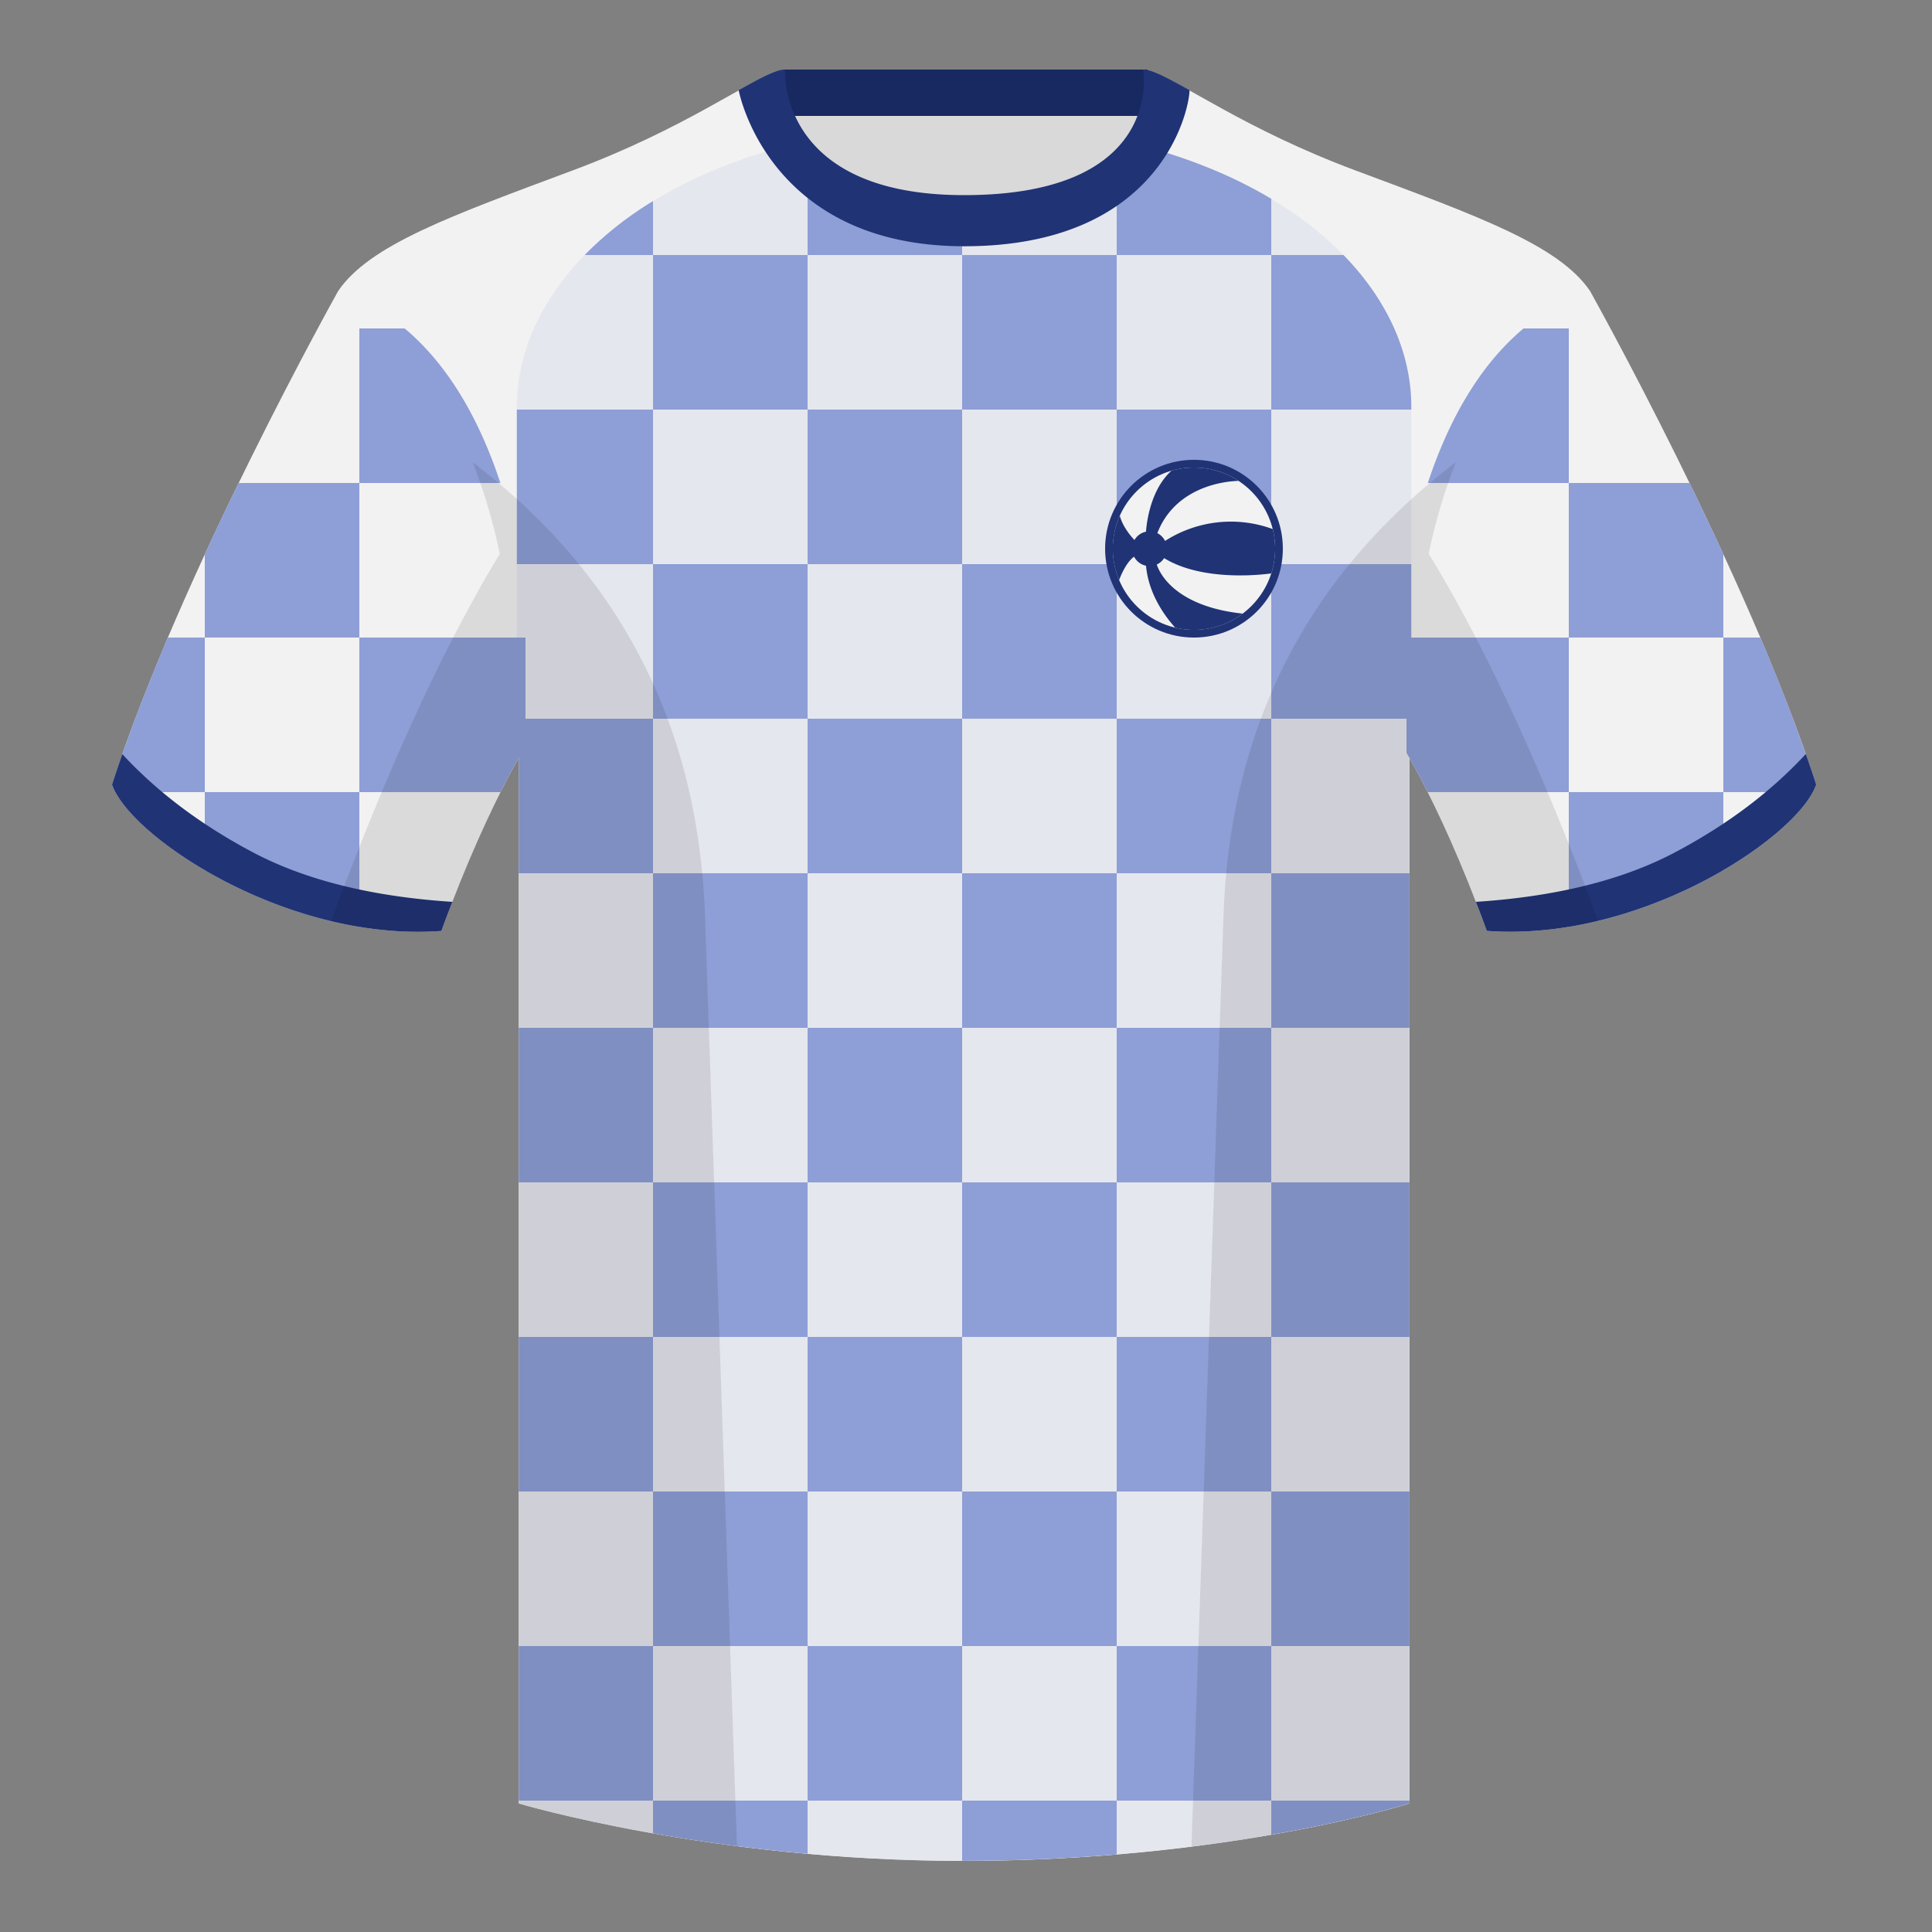 <svg xmlns="http://www.w3.org/2000/svg" width="500" height="500" fill="none" viewBox="0 0 500 500"><rect x="0" y="0" width="500" height="500" fill="#808080" stroke="none"/><path fill="#D9D9D9" fill-rule="evenodd" d="M203 109.22h93.65v-87.3H203v87.3Z" clip-rule="evenodd"/><path fill="#182961" fill-rule="evenodd" d="M203 30h94V18h-94v12Z" clip-rule="evenodd"/><path fill="#F2F2F2" fill-rule="evenodd" d="M87.55 75.26S46.78 148.06 29 203.03c4.44 13.37 45.2 40.86 85.23 37.88 13.34-36.4 24.46-52 24.46-52s2.97-95.08-51.14-113.65M411.47 75.26s40.77 72.8 58.55 127.77c-4.44 13.37-45.2 40.86-85.23 37.88-13.34-36.4-24.46-52-24.46-52s-2.96-95.08 51.14-113.65" clip-rule="evenodd"/><path fill="#F2F2F2" fill-rule="evenodd" d="M249.51 57.7c-50.08 0-47.8-39.46-48.74-39.13-7.52 2.61-24.13 14.93-52.44 25.49-31.87 11.89-52.62 19.32-60.78 31.2 11.11 8.92 46.7 28.97 46.7 120.34v271.14s49.65 14.86 114.88 14.86c68.93 0 115.65-14.86 115.65-14.86V195.62c0-91.38 35.58-111.43 46.7-120.35-8.16-11.88-28.91-19.31-60.79-31.2-28.36-10.58-44.98-22.92-52.47-25.5-.93-.33 4.17 39.15-48.7 39.15Z" clip-rule="evenodd"/><path fill="#E5E7EE" fill-rule="evenodd" d="M365.24 178.15c-.3 5.5-.46 11.3-.46 17.42v271.14s-46.72 14.86-115.65 14.86c-65.23 0-114.88-14.86-114.88-14.86V195.57c0-6.26-.17-12.19-.49-17.8v-72.53c0-28.83 26.6-57.02 72.42-68.2 5.6 10.13 17.5 20.63 43.33 20.63 27.09 0 38.96-10.35 44.22-20.4C339 48.6 365.24 76.6 365.24 105.23v72.91Z" clip-rule="evenodd"/><path fill="#8E9ED6" fill-rule="evenodd" d="M104.72 85H93v40H61.77A985.37 985.37 0 0 0 53 143.48V165h-9.55v.02a466.85 466.85 0 0 0-14.45 38c.2.64.5 1.3.86 1.98H53v20.2c10.86 6.34 24.44 11.92 38.88 14.47l1.12.19V205h36.54a185 185 0 0 1 6.46-11.85V165H93v-40h36.5c-4.95-15-12.56-29.51-24.22-39.53l-.56-.47ZM93 165H53v40h40v-40ZM394.3 85l-.56.47C382.08 95.5 374.48 110 369.52 125H406v40h-42v29.81c1.47 2.53 3.33 5.91 5.48 10.19H406v34.86l1.13-.2c14.44-2.54 28.02-8.11 38.87-14.45V205h23.16c.36-.69.65-1.34.86-1.97A467.02 467.02 0 0 0 455.57 165H446v-21.57l-.49-1.05a986.72 986.72 0 0 0-8.26-17.38H406V85h-11.7Zm51.7 80v40h-40v-40h40Z" clip-rule="evenodd"/><path fill="#8E9ED6" d="M249 186v-40h40v40h-40ZM249 226h-40v-40h40v40ZM249 266h-40v40h40v40h-40v40h40v40h40v-40h-40v-40h40v-40h-40v-40ZM249 266h40v-40h-40v40ZM249 146h-40v-40h40v40Z"/><path fill="#8E9ED6" fill-rule="evenodd" d="M364.93 185.54c.07-2.52.18-4.98.31-7.39V146H329v-40h36.24v-.76c0-13.83-6.12-27.51-17.55-39.24H329V51.45c-9.93-5.93-21.75-10.8-35.27-14.19a33.35 33.35 0 0 1-4.73 6.8V66h-40v-8.33a72.85 72.85 0 0 1-16.37-1.8C220.9 53.1 213.59 47.47 209 41.4V66h-40V52.05A90.78 90.78 0 0 0 151.31 66h17.7v40h-35.25v40H169v40h-34.89l.01.43c.08 2.97.13 6.01.13 9.14V226H169v40h-34.75v40H169v40h-34.75v40H169v40h-34.75v40H169v8.46l2.18.38a473.3 473.3 0 0 0 37.82 4.91V466h40v15.57h.13c14.32 0 27.69-.64 39.87-1.66V466h40v8.82l3.8-.68c20.3-3.71 31.98-7.43 31.98-7.43V466H329v-40h35.78v-40H329v-40h35.78v-40H329v-40h35.78v-40H329v-40h35.91l.02-.46ZM289 186h40v-40h-40v-40h40V66h-40v40h-40V66h-40v40h-40v40h40v40h-40v40h40v40h-40v40h40v40h-40v40h40v40h-40v40h40v-40h40v40h40v-40h40v-40h-40v-40h40v-40h-40v-40h40v-40h-40v-40Z" clip-rule="evenodd"/><path fill="#203375" fill-rule="evenodd" d="M467.35 195.13a338 338 0 0 1 2.67 7.9c-4.45 13.37-45.21 40.86-85.23 37.88-.96-2.6-1.9-5.12-2.84-7.51 20.8-1.36 38-5.64 51.6-12.84 13.42-7.11 24.7-15.59 33.8-25.43ZM31.65 195.17c9.1 9.83 20.37 18.3 33.78 25.4 13.6 7.2 30.82 11.48 51.64 12.83-.93 2.4-1.88 4.9-2.84 7.52-40.02 2.97-80.79-24.51-85.23-37.89.84-2.58 1.72-5.2 2.65-7.86ZM307.85 23.34c-5.77-3.23-9.73-5.34-12-5.34 0 0 5.88 32.5-46.34 32.5-48.52 0-46.34-32.5-46.34-32.5-2.28 0-6.23 2.1-12 5.34 0 0 7.37 40.39 58.4 40.39 51.48 0 58.28-35.9 58.28-40.38Z" clip-rule="evenodd"/><path fill="#000" fill-opacity=".1" fill-rule="evenodd" d="M413.58 238.32a93.79 93.79 0 0 1-28.8 2.6c-8.2-22.37-15.55-36.89-20-44.75v270.57s-21.1 6.71-55.87 11.12c-.18-.03-.37-.04-.55-.06l8.28-240.71c2.06-59.75 31.08-95.29 60.1-117.44a148.6 148.6 0 0 0-7 23.67c7.35 11.85 24.44 42.07 43.83 94.96l.01.04ZM190.72 477.8c-34.25-4.4-56.48-11.06-56.48-11.06V196.18c-4.46 7.87-11.81 22.38-20 44.75-9.64.71-19.32-.34-28.52-2.53l.02-.1c19.38-52.84 36.3-83.06 43.61-94.94a148.62 148.62 0 0 0-7-23.7c29 22.15 58.04 57.69 60.1 117.44l8.27 240.7Z" clip-rule="evenodd"/><circle cx="309" cy="142" r="23" fill="#203375"/><circle cx="309" cy="142" r="21" fill="#F2F2F2"/><path fill="#203375" d="M309 121a20.9 20.9 0 0 1 11.54 3.45c-6.59.22-17.01 3.1-21.02 13.53a4.52 4.52 0 0 1 2 2.01 31.51 31.51 0 0 1 27.86-3.07 21.02 21.02 0 0 1-.37 11.48c-7.29.96-19.65 1.05-27.73-3.96a4.52 4.52 0 0 1-1.91 1.66c1.48 4.4 7.3 11.13 22.23 12.7a20.9 20.9 0 0 1-17.45 3.64c-3.35-3.7-6.97-9.36-7.56-16.03a4.5 4.5 0 0 1-3.09-2.34c-1.76 1.24-3.18 4.15-3.87 6.06a20.93 20.93 0 0 1 .17-16.65c.68 2.46 2.3 4.7 3.8 6.28a4.5 4.5 0 0 1 2.98-2.16c.36-4.68 2.04-11.74 6.63-15.8 1.84-.52 3.78-.8 5.79-.8Z"/></svg>